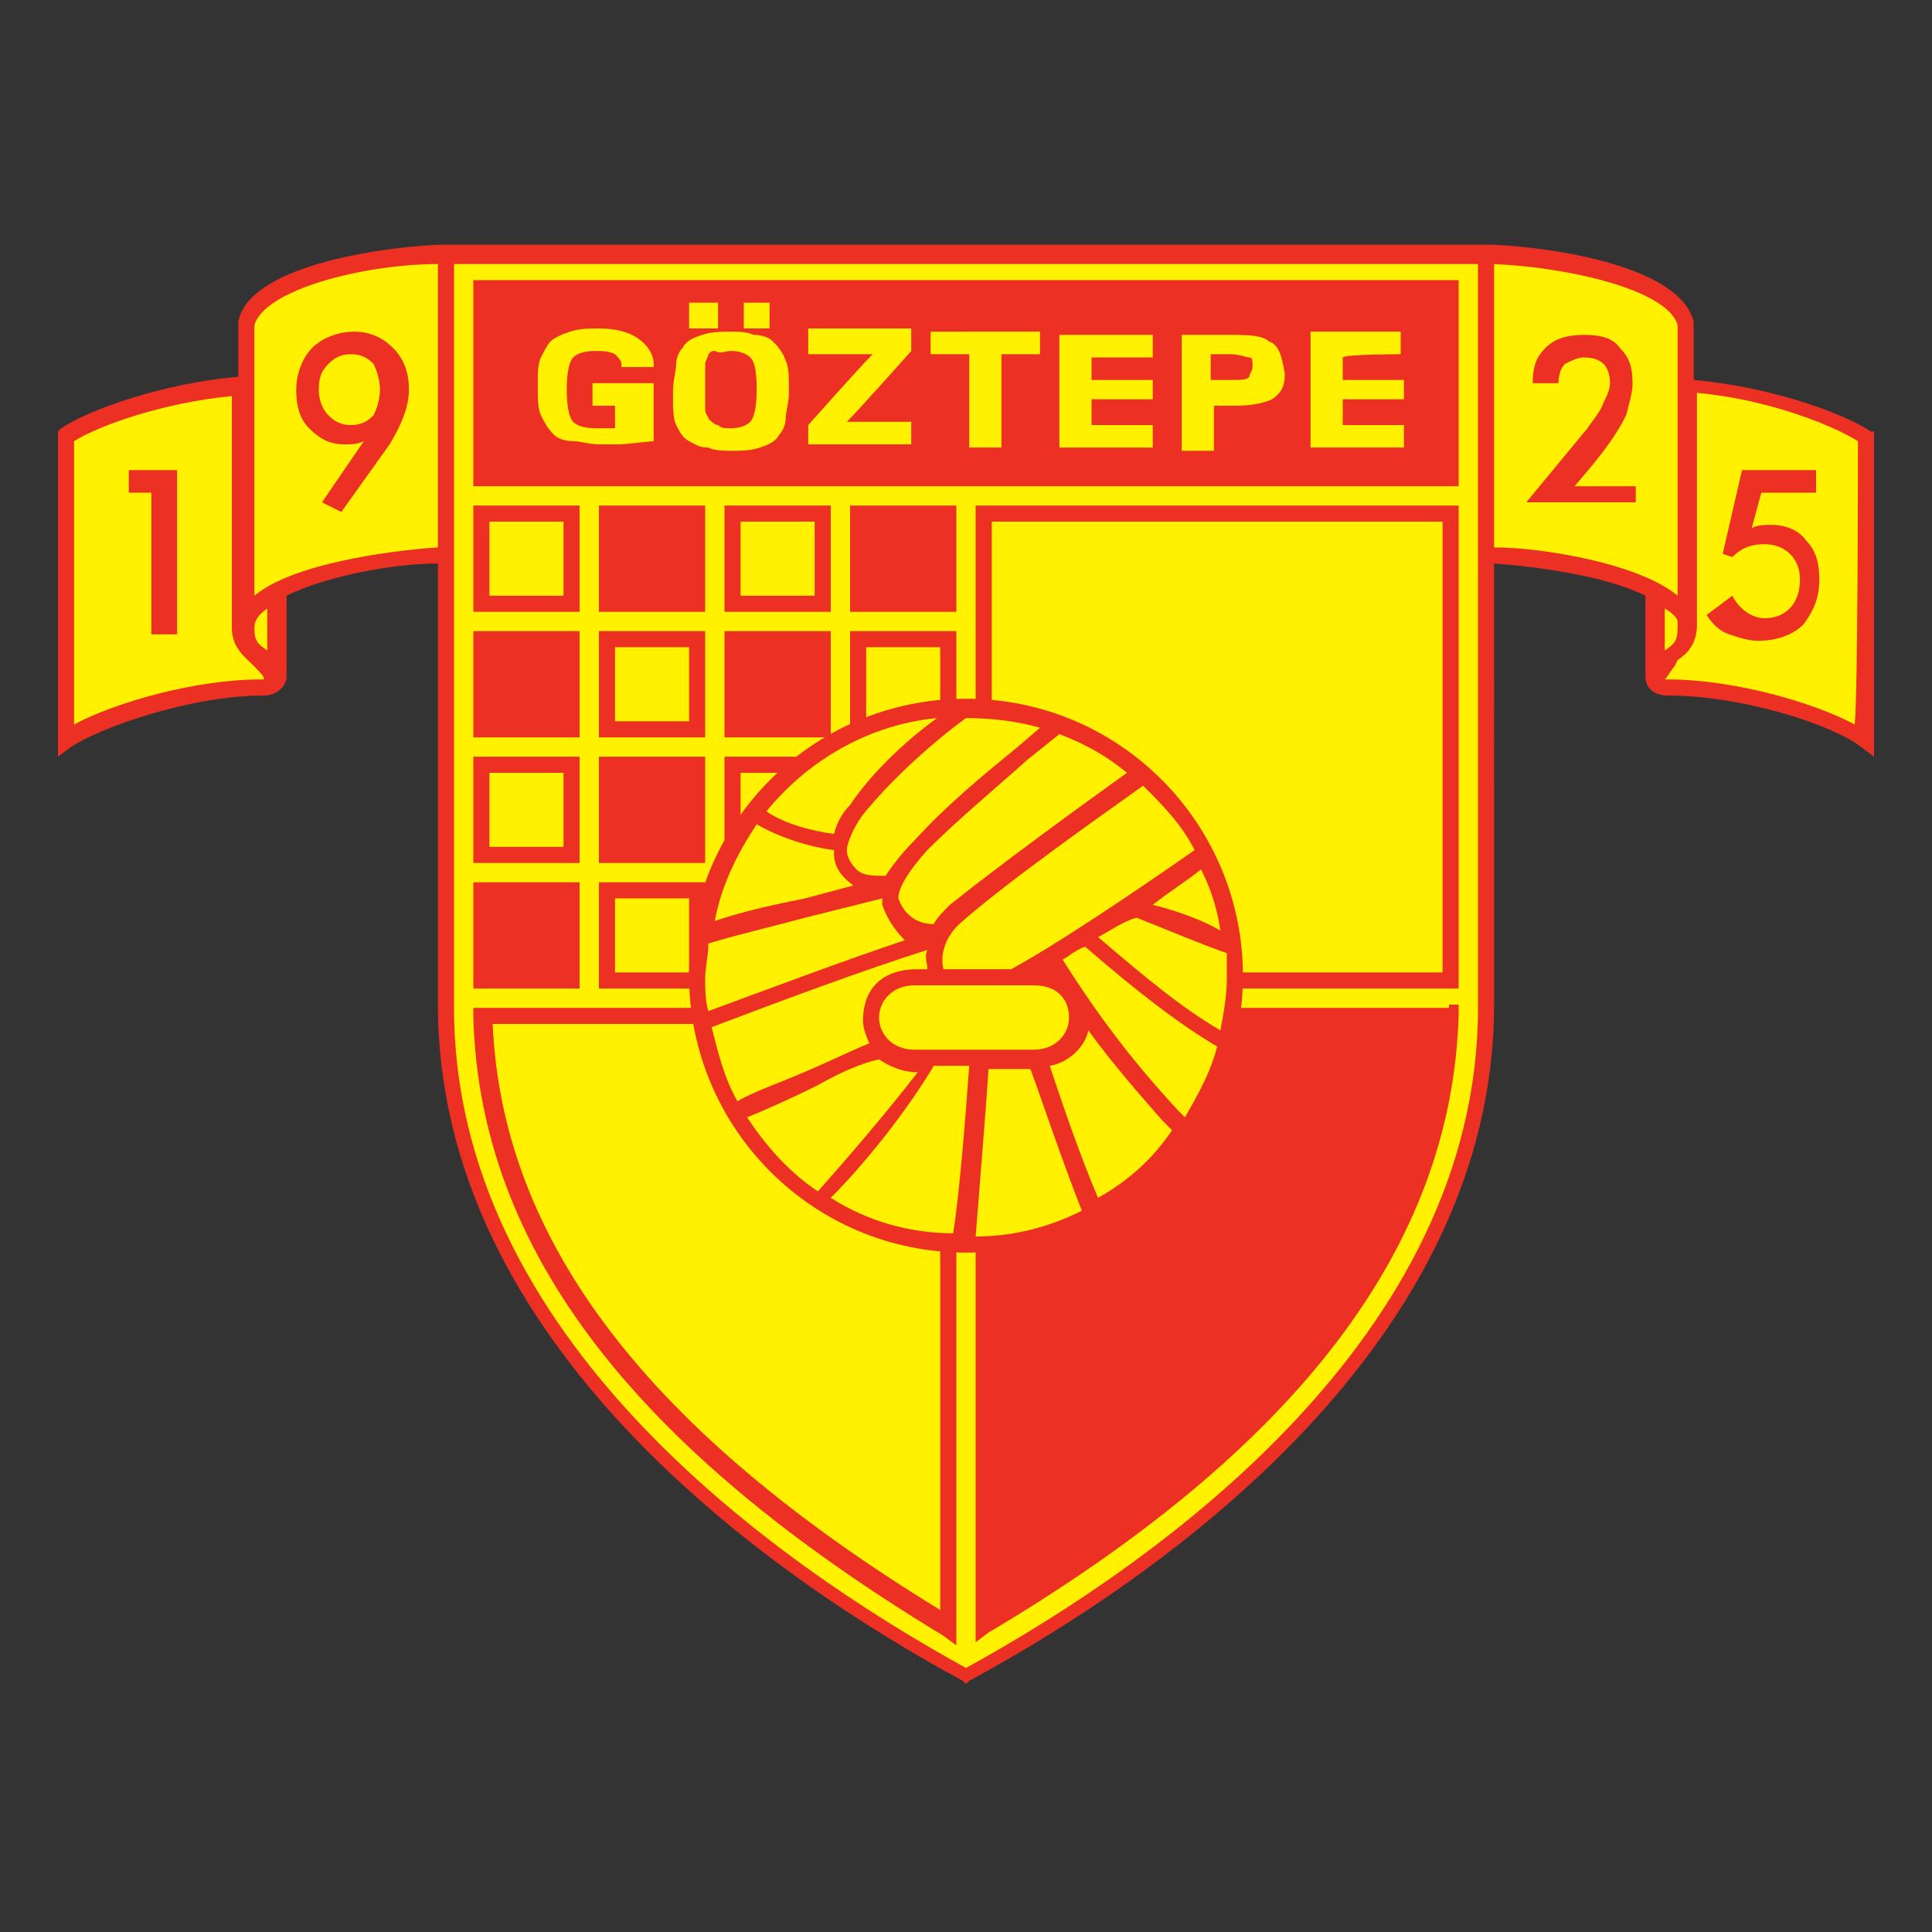 <?xml version="1.0" encoding="utf-8"?>
<!-- Generator: Adobe Illustrator 23.1.0, SVG Export Plug-In . SVG Version: 6.00 Build 0)  -->
<svg version="1.1" id="Layer_1" xmlns="http://www.w3.org/2000/svg" xmlns:xlink="http://www.w3.org/1999/xlink" x="0px" y="0px"
	 width="60px" height="60px" viewBox="0 0 60 60" style="enable-background:new 0 0 60 60;" xml:space="preserve">
<rect x="0" y="0" width="60" height="60" fill="#333333" stroke="none"/>
<style type="text/css">
	.st0{fill-rule:evenodd;clip-rule:evenodd;fill:#ED3024;}
	.st1{fill-rule:evenodd;clip-rule:evenodd;fill:#FFF100;}
</style>
<g>
	<path class="st0" d="M58.1,13.4c-0.9-0.6-3.2-1.4-5.5-1.6V10l0,0c-0.4-1.7-4.2-2.3-6.2-2.4v0H13.6v0c-2,0.1-5.9,0.7-6.2,2.4l0,0
		v1.7c-2.3,0.2-4.6,1-5.5,1.6l-0.1,0.1v10.1l0.4-0.3c0.9-0.6,3.7-1.6,6-1.6c0.4,0,0.7-0.3,0.7-0.6v-2.5c1.2-0.6,3.3-1,4.7-1v13.7
		c0,10.5,10.2,17.7,16.3,21l0.1,0.1l0.1-0.1c6.1-3.3,16.3-10.5,16.3-21V17.5c1.4,0.1,3.5,0.4,4.7,1V21c0,0.4,0.3,0.6,0.7,0.6
		c2.3,0,5.1,0.9,6,1.6l0.4,0.3V13.4L58.1,13.4L58.1,13.4z"/>
	<path class="st1" d="M46.4,8.2c2.3,0.1,5.4,0.8,5.7,1.9c0,0.1,0,6.8,0,8.4c-1.2-1-4.2-1.5-5.7-1.5C46.4,16.5,46.4,8.7,46.4,8.2
		L46.4,8.2z"/>
	<path class="st1" d="M2.3,13.7c0,0.3,0,7.9,0,8.8c1.3-0.7,3.8-1.4,5.8-1.4v0c0.1,0,0.1,0,0.1,0c0,0,0,0,0,0c0-0.1-0.1-0.2-0.3-0.4
		l-0.1-0.1c-0.2-0.2-0.6-0.5-0.6-1.1c0,0,0,0,0,0c0,0,0,0,0,0v-7.2C5.1,12.5,3.1,13.2,2.3,13.7L2.3,13.7z"/>
	<path class="st1" d="M13.6,8.2c0,0.5,0,8.3,0,8.8c-1.5,0.1-4.5,0.5-5.7,1.5c0-1.6,0-8.3,0-8.4C8.2,9,11.3,8.2,13.6,8.2L13.6,8.2z"
		/>
	<path class="st1" d="M45.9,8.2c0,0.5,0,23.1,0,23.1c0,10.2-9.9,17.2-15.9,20.5c-6-3.3-15.9-10.3-15.9-20.5c0,0,0-22.6,0-23.1
		C14.7,8.2,45.3,8.2,45.9,8.2L45.9,8.2z"/>
	<path class="st1" d="M7.9,19.5c0,0.4,0.1,0.5,0.4,0.7l0,0c0-0.4,0-0.8,0-1.3C8,19.1,7.9,19.3,7.9,19.5L7.9,19.5z"/>
	<path class="st1" d="M52.1,19.5c0-0.1,0-0.1,0-0.2c0-0.1-0.2-0.3-0.4-0.4c0,0.5,0,1,0,1.3l0,0C52,20,52.1,19.9,52.1,19.5L52.1,19.5
		z"/>
	<path class="st1" d="M57.7,13.7c-0.8-0.5-2.8-1.3-5-1.5v7.2c0,0,0,0,0,0c0,0,0,0,0,0c0,0.6-0.3,0.9-0.6,1.1L52,20.7
		c-0.1,0.1-0.2,0.3-0.3,0.4c0,0,0,0,0,0c0,0,0.1,0,0.1,0v0c2,0,4.5,0.7,5.8,1.4C57.7,21.6,57.7,14,57.7,13.7L57.7,13.7z"/>
	<polygon class="st0" points="4.7,19.7 4.7,15.3 4,15.3 4,14.6 5.5,14.6 5.5,19.7 4.7,19.7 	"/>
	<path class="st0" d="M11.3,13.7c-0.2,0.1-0.4,0.1-0.6,0.1c-0.5,0-0.8-0.2-1.1-0.5c-0.3-0.3-0.4-0.7-0.4-1.2c0-0.5,0.2-1,0.5-1.3
		c0.3-0.3,0.8-0.5,1.3-0.5c0.5,0,0.9,0.2,1.2,0.5c0.3,0.3,0.5,0.7,0.5,1.3c0,0.6-0.3,1.2-0.6,1.7l-1.5,2.1l-0.6-0.3L11.3,13.7
		L11.3,13.7z M11.8,12.1c0-0.3-0.1-0.6-0.2-0.8c-0.2-0.2-0.4-0.3-0.7-0.3c-0.3,0-0.5,0.1-0.7,0.3c-0.2,0.2-0.3,0.4-0.3,0.8
		c0,0.3,0.1,0.6,0.3,0.8c0.2,0.2,0.4,0.3,0.7,0.3c0.3,0,0.5-0.1,0.7-0.3C11.7,12.7,11.8,12.4,11.8,12.1L11.8,12.1z"/>
	<path class="st0" d="M50.8,14.9v0.7h-3.4l1.9-2.3c0.2-0.3,0.4-0.5,0.5-0.8c0.1-0.2,0.2-0.4,0.2-0.6c0-0.3-0.1-0.5-0.2-0.6
		c-0.1-0.1-0.3-0.2-0.6-0.2c-0.2,0-0.4,0.1-0.6,0.2c-0.1,0.1-0.2,0.3-0.2,0.6h-0.8c0-0.5,0.1-0.8,0.4-1.1c0.3-0.3,0.7-0.4,1.2-0.4
		c0.5,0,0.9,0.1,1.1,0.4c0.3,0.3,0.4,0.6,0.4,1.1c0,0.3-0.1,0.6-0.2,1c-0.4,0.8-1,1.5-1.6,2.2H50.8L50.8,14.9z"/>
	<path class="st0" d="M53.8,18.5c0.2,0.4,0.6,0.7,1,0.7c0.7,0,1.1-0.5,1.1-1.2c0-0.7-0.5-1.1-1.1-1.1c-0.4,0-0.7,0.1-1,0.4l-0.3-0.1
		l0.6-2.6h2.3v0.7h-1.7l-0.3,1.1c0.2-0.1,0.4-0.1,0.6-0.1c0.5,0,0.9,0.2,1.1,0.5c0.3,0.3,0.4,0.7,0.4,1.2c0,0.6-0.2,1-0.5,1.4
		c-0.3,0.3-0.8,0.5-1.4,0.5c-0.3,0-0.6-0.1-0.9-0.2c-0.3-0.1-0.5-0.3-0.7-0.6L53.8,18.5L53.8,18.5z"/>
	<path class="st0" d="M45,31.3H30.3V51l0.4-0.3c9.6-5.7,14.4-12,14.6-19.2l0-0.3H45L45,31.3z"/>
	<path class="st0" d="M29.4,31.3H14.7l0,0.3c0.2,7.2,5,13.4,14.6,19.2l0.4,0.3V31.3H29.4L29.4,31.3z"/>
	<path class="st1" d="M29.2,31.8c0,0.5,0,17.2,0,18.2c-9-5.5-13.6-11.4-13.9-18.2C15.8,31.8,28.6,31.8,29.2,31.8L29.2,31.8z"/>
	<polygon class="st0" points="14.7,15.1 14.7,8.7 45.3,8.7 45.3,15.1 14.7,15.1 	"/>
	<path class="st1" d="M20.1,11.9h-1.7v0.7c0,0,0.5,0,0.7,0c0,0.2,0,0.5,0,0.7c-0.1,0-0.3,0-0.3,0c0,0-0.3,0-0.3,0
		c-0.4,0-0.6-0.1-0.7-0.2c-0.1-0.1-0.2-0.4-0.2-1c0-0.6,0.1-0.9,0.2-1c0.1-0.1,0.3-0.2,0.7-0.2c0.2,0,0.4,0,0.6,0.1
		c0.1,0.1,0.2,0.2,0.2,0.3l0,0.1h1v-0.1c0-0.3-0.2-0.6-0.5-0.8c-0.3-0.2-0.7-0.3-1.2-0.3c-0.3,0-0.6,0-0.9,0.1
		c-0.3,0.1-0.5,0.2-0.6,0.3c-0.1,0.1-0.2,0.3-0.3,0.5c-0.1,0.2-0.1,0.5-0.1,0.8c0,0.5,0,0.8,0.1,1c0.1,0.2,0.2,0.4,0.4,0.6
		c0.1,0.1,0.3,0.2,0.6,0.2c0.2,0,0.5,0.1,0.8,0.1l0.7,0l1-0.1l0-0.1V11.9L20.1,11.9z"/>
	<path class="st1" d="M24,10.6c-0.1-0.1-0.3-0.2-0.6-0.2c-0.2-0.1-0.5-0.1-0.7-0.1c-0.3,0-0.6,0-0.9,0.1c-0.3,0.1-0.5,0.2-0.6,0.4
		c-0.1,0.1-0.2,0.3-0.2,0.5c0,0.2-0.1,0.5-0.1,0.9c0,0.5,0,0.8,0.1,1c0.1,0.2,0.2,0.4,0.4,0.5c0.2,0.1,0.3,0.2,0.6,0.2
		c0.2,0.1,0.5,0.1,0.7,0.1c0.3,0,0.6,0,0.9-0.1c0.3-0.1,0.5-0.2,0.6-0.4c0.1-0.1,0.2-0.3,0.2-0.5c0-0.2,0.1-0.5,0.1-0.8
		c0-0.5,0-0.8-0.1-1C24.3,10.9,24.1,10.7,24,10.6L24,10.6z M22.7,10.9c0.3,0,0.5,0.1,0.6,0.2c0.1,0.1,0.2,0.3,0.2,1
		c0,0.6-0.1,0.9-0.2,1c-0.1,0.1-0.3,0.2-0.6,0.2c-0.2,0-0.3,0-0.4-0.1c-0.1,0-0.2-0.1-0.3-0.2c0-0.1-0.1-0.1-0.1-0.3
		c0-0.1,0-0.3,0-0.7c0-0.5,0-0.7,0-0.7c0-0.1,0.1-0.2,0.1-0.3c0.1-0.1,0.1-0.1,0.2-0.1C22.4,11,22.5,10.9,22.7,10.9L22.7,10.9z"/>
	<polygon class="st1" points="23.9,9.4 23.8,9.4 23.1,9.4 23.1,10.2 23.9,10.2 23.9,9.4 	"/>
	<polygon class="st1" points="22.3,9.4 22.1,9.4 21.4,9.4 21.4,10.2 22.3,10.2 22.3,9.4 	"/>
	<path class="st1" d="M25.1,10.3V11c0,0,1.6,0,2,0c-0.4,0.4-2,2.2-2,2.2v0.6h3.2v-0.7c0,0-1.6,0-2,0c0.4-0.4,2-2.2,2-2.2v-0.7h-0.1
		H25.1L25.1,10.3z"/>
	<path class="st1" d="M28.9,10.3V11c0,0,1,0,1.2,0c0,0.3,0,2.9,0,2.9h1c0,0,0-2.6,0-2.9c0.2,0,1.2,0,1.2,0v-0.7h-0.1H28.9L28.9,10.3
		z"/>
	<path class="st1" d="M32.9,10.3v3.6h2.9v-0.7c0,0-1.7,0-1.9,0c0-0.2,0-0.6,0-0.8c0.2,0,1.9,0,1.9,0v-0.6c0,0-1.6,0-1.9,0
		c0-0.2,0-0.5,0-0.7c0.2,0,1.9,0,1.9,0v-0.7h-0.1H32.9L32.9,10.3z"/>
	<path class="st1" d="M39.4,10.6c-0.2-0.2-0.7-0.2-1.2-0.2h-1.4h-0.1v3.6h1c0,0,0-1.2,0-1.4c0.2,0,0.7,0,0.7,0
		c0.5,0,0.9-0.1,1.1-0.2c0.3-0.2,0.4-0.4,0.4-0.8C39.8,11,39.7,10.7,39.4,10.6L39.4,10.6z M37.6,11c0.2,0,0.6,0,0.6,0
		c0.3,0,0.5,0.1,0.6,0.1c0.1,0,0.1,0.1,0.1,0.3c0,0,0,0,0,0c0,0.1-0.1,0.2-0.1,0.3c-0.1,0.1-0.2,0.1-0.6,0.1c0,0-0.4,0-0.6,0
		C37.6,11.6,37.6,11.2,37.6,11L37.6,11z"/>
	<path class="st1" d="M43.5,11v-0.7h-0.1h-2.7v3.6h2.9v-0.7c0,0-1.7,0-1.9,0c0-0.2,0-0.6,0-0.8c0.2,0,1.9,0,1.9,0v-0.6
		c0,0-1.6,0-1.9,0c0-0.2,0-0.5,0-0.7C41.8,11,43.5,11,43.5,11L43.5,11z"/>
	<polygon class="st0" points="30.3,15.7 45.3,15.7 45.3,30.7 30.3,30.7 30.3,15.7 	"/>
	<polygon class="st1" points="30.8,16.2 44.8,16.2 44.8,30.2 30.8,30.2 30.8,16.2 	"/>
	<polygon class="st0" points="14.7,30.7 18,30.7 18,27.4 14.7,27.4 14.7,30.7 	"/>
	<polygon class="st0" points="18.6,26.8 21.9,26.8 21.9,23.5 18.6,23.5 18.6,26.8 	"/>
	<polygon class="st0" points="18,22.9 14.7,22.9 14.7,19.6 18,19.6 18,22.9 	"/>
	<polygon class="st0" points="22.5,19.6 25.8,19.6 25.8,22.9 22.5,22.9 22.5,19.6 	"/>
	<polygon class="st0" points="18.6,19 21.9,19 21.9,15.7 18.6,15.7 18.6,19 	"/>
	<polygon class="st0" points="26.4,19 29.7,19 29.7,15.7 26.4,15.7 26.4,19 	"/>
	<polygon class="st0" points="18,19 14.7,19 14.7,15.7 18,15.7 18,19 	"/>
	<polygon class="st1" points="15.2,18.5 17.5,18.5 17.5,16.2 15.2,16.2 15.2,18.5 	"/>
	<polygon class="st0" points="22.5,19 25.8,19 25.8,15.7 22.5,15.7 22.5,19 	"/>
	<polygon class="st1" points="23,18.5 25.3,18.5 25.3,16.2 23,16.2 23,18.5 	"/>
	<polygon class="st0" points="26.4,19.6 29.7,19.6 29.7,22.9 26.4,22.9 26.4,19.6 	"/>
	<polygon class="st1" points="26.9,20.1 29.2,20.1 29.2,22.4 26.9,22.4 26.9,20.1 	"/>
	<polygon class="st0" points="18,26.8 14.7,26.8 14.7,23.5 18,23.5 18,26.8 	"/>
	<polygon class="st1" points="15.2,24 17.5,24 17.5,26.3 15.2,26.3 15.2,24 	"/>
	<polygon class="st0" points="18.6,22.9 21.9,22.9 21.9,19.6 18.6,19.6 18.6,22.9 	"/>
	<polygon class="st1" points="19.1,20.1 21.4,20.1 21.4,22.4 19.1,22.4 19.1,20.1 	"/>
	<polygon class="st0" points="18.6,27.4 21.9,27.4 21.9,30.7 18.6,30.7 18.6,27.4 	"/>
	<polygon class="st1" points="19.1,27.9 21.4,27.9 21.4,30.2 19.1,30.2 19.1,27.9 	"/>
	<polygon class="st0" points="25.8,26.8 22.5,26.8 22.5,23.5 25.8,23.5 25.8,26.8 	"/>
	<polygon class="st1" points="23,24 25.3,24 25.3,26.3 23,26.3 23,24 	"/>
	<path class="st0" d="M30,21.7c4.8,0,8.6,3.9,8.6,8.6c0,4.8-3.9,8.6-8.6,8.6c-4.8,0-8.6-3.9-8.6-8.6C21.4,25.6,25.2,21.7,30,21.7
		L30,21.7z"/>
	<path class="st1" d="M27.4,28.1c0-0.1,0-0.1,0-0.2L25,28.5c-1.1,0.3-2,0.5-3,0.8c0,0.4-0.1,0.7-0.1,1.1c0,0.3,0,0.7,0.1,1
		c1.9-0.7,4.3-1.6,6.1-2.2C27.7,28.8,27.5,28.4,27.4,28.1L27.4,28.1z"/>
	<path class="st1" d="M26.5,27.5C26.4,27.5,26.4,27.5,26.5,27.5c-0.4-0.3-0.6-0.6-0.6-1c0,0,0-0.1,0-0.1c-0.8-0.1-1.7-0.4-2.4-0.8
		c-0.6,0.9-1.1,1.9-1.3,3c0.9-0.3,1.8-0.5,2.8-0.7L26.5,27.5L26.5,27.5z"/>
	<path class="st1" d="M28.8,26.4c-0.9,1-0.9,1.4-0.9,1.5c0.1,0.3,0.4,0.8,1.1,0.8c0.1-0.2,0.3-0.4,0.5-0.6C31,26.9,33.6,25,35,24
		c-0.6-0.5-1.3-0.9-2.1-1.2l-1,0.8C30.9,24.5,29.8,25.4,28.8,26.4L28.8,26.4z"/>
	<path class="st1" d="M26.8,25.3c-0.3,0.4-0.5,0.9-0.5,1.1c0,0.2,0.1,0.4,0.3,0.6c0.2,0.2,0.5,0.2,0.9,0.2c0.2-0.3,0.5-0.7,0.9-1.1
		c1-1.1,2.1-2,3.2-2.9l0.7-0.6c-0.7-0.2-1.5-0.3-2.3-0.3C28.9,23.1,27.6,24.3,26.8,25.3L26.8,25.3z"/>
	<path class="st1" d="M26.4,25c0.6-0.9,1.6-1.9,2.7-2.7c-2.1,0.2-4,1.3-5.3,2.9c0.6,0.4,1.4,0.6,2.1,0.7C26,25.5,26.2,25.2,26.4,25
		L26.4,25z"/>
	<path class="st1" d="M34.1,29.1c1.4,1.2,2.6,2.2,3.8,2.9c0.1-0.5,0.2-1.1,0.2-1.6c0-0.3,0-0.6,0-0.8c-0.6-0.2-1.8-0.7-2.8-1.1
		C34.9,28.6,34.5,28.9,34.1,29.1L34.1,29.1z"/>
	<path class="st1" d="M33,29.8c1.2,1.9,2.3,3.3,3.6,4.7l0.2,0.2c0.4-0.7,0.8-1.4,1-2.2c-1.2-0.7-2.6-1.8-4.1-3.1
		C33.4,29.5,33.2,29.7,33,29.8L33,29.8z"/>
	<path class="st1" d="M37.9,28.9c-0.1-0.7-0.3-1.3-0.6-1.9c-0.5,0.4-1,0.7-1.5,1.1C36.6,28.3,37.4,28.6,37.9,28.9L37.9,28.9z"/>
	<path class="st1" d="M37.1,26.4c-0.4-0.8-1-1.4-1.6-2c-1.4,1-4.1,2.9-5.6,4.2c-0.6,0.5-0.7,1.1-0.6,1.5h2.1
		C32.7,29.4,35.1,27.8,37.1,26.4L37.1,26.4z"/>
	<path class="st1" d="M25.4,33.7c-0.8,0.4-1.7,0.8-2.2,1c0.6,0.9,1.3,1.7,2.2,2.3c0.8-0.9,2.1-2.4,3.1-3.7c-0.5,0-0.9-0.2-1.2-0.4
		C26.8,33,26.1,33.3,25.4,33.7L25.4,33.7z"/>
	<path class="st1" d="M25.8,37.2c1.1,0.7,2.4,1.1,3.8,1.1c0.2-1.2,0.4-3.8,0.5-5.2h-1.1C28.1,34.6,26.8,36.2,25.8,37.2L25.8,37.2z"
		/>
	<path class="st1" d="M33.8,32c-0.1,0.5-0.6,1-1.2,1.1c0.3,0.9,0.9,2.7,1.5,4.1c0.9-0.5,1.7-1.2,2.3-2.1l-0.3-0.3
		C35.4,34,34.6,33.1,33.8,32L33.8,32z"/>
	<path class="st1" d="M30.3,38.4c1.2,0,2.3-0.3,3.3-0.8C33,36.1,32.3,34,32,33.2h-1.3C30.6,34.7,30.4,37.1,30.3,38.4L30.3,38.4z"/>
	<path class="st1" d="M28.5,30.1h0.3c0-0.2-0.1-0.4,0-0.6c-1.9,0.6-4.6,1.6-6.7,2.4c0.2,0.8,0.4,1.6,0.8,2.3c0.5-0.3,1.4-0.6,2.3-1
		c0.7-0.3,1.3-0.6,1.8-0.8c-0.1-0.2-0.2-0.5-0.2-0.7C26.8,30.8,27.3,30.1,28.5,30.1L28.5,30.1z"/>
	<path class="st1" d="M27.3,31.6c0-0.5,0.4-1,1.1-1h3.7c0.8,0,1.1,0.5,1.1,1c0,0.5-0.4,1-1.1,1h-3.7C27.7,32.6,27.3,32.1,27.3,31.6
		L27.3,31.6z"/>
</g>
</svg>
